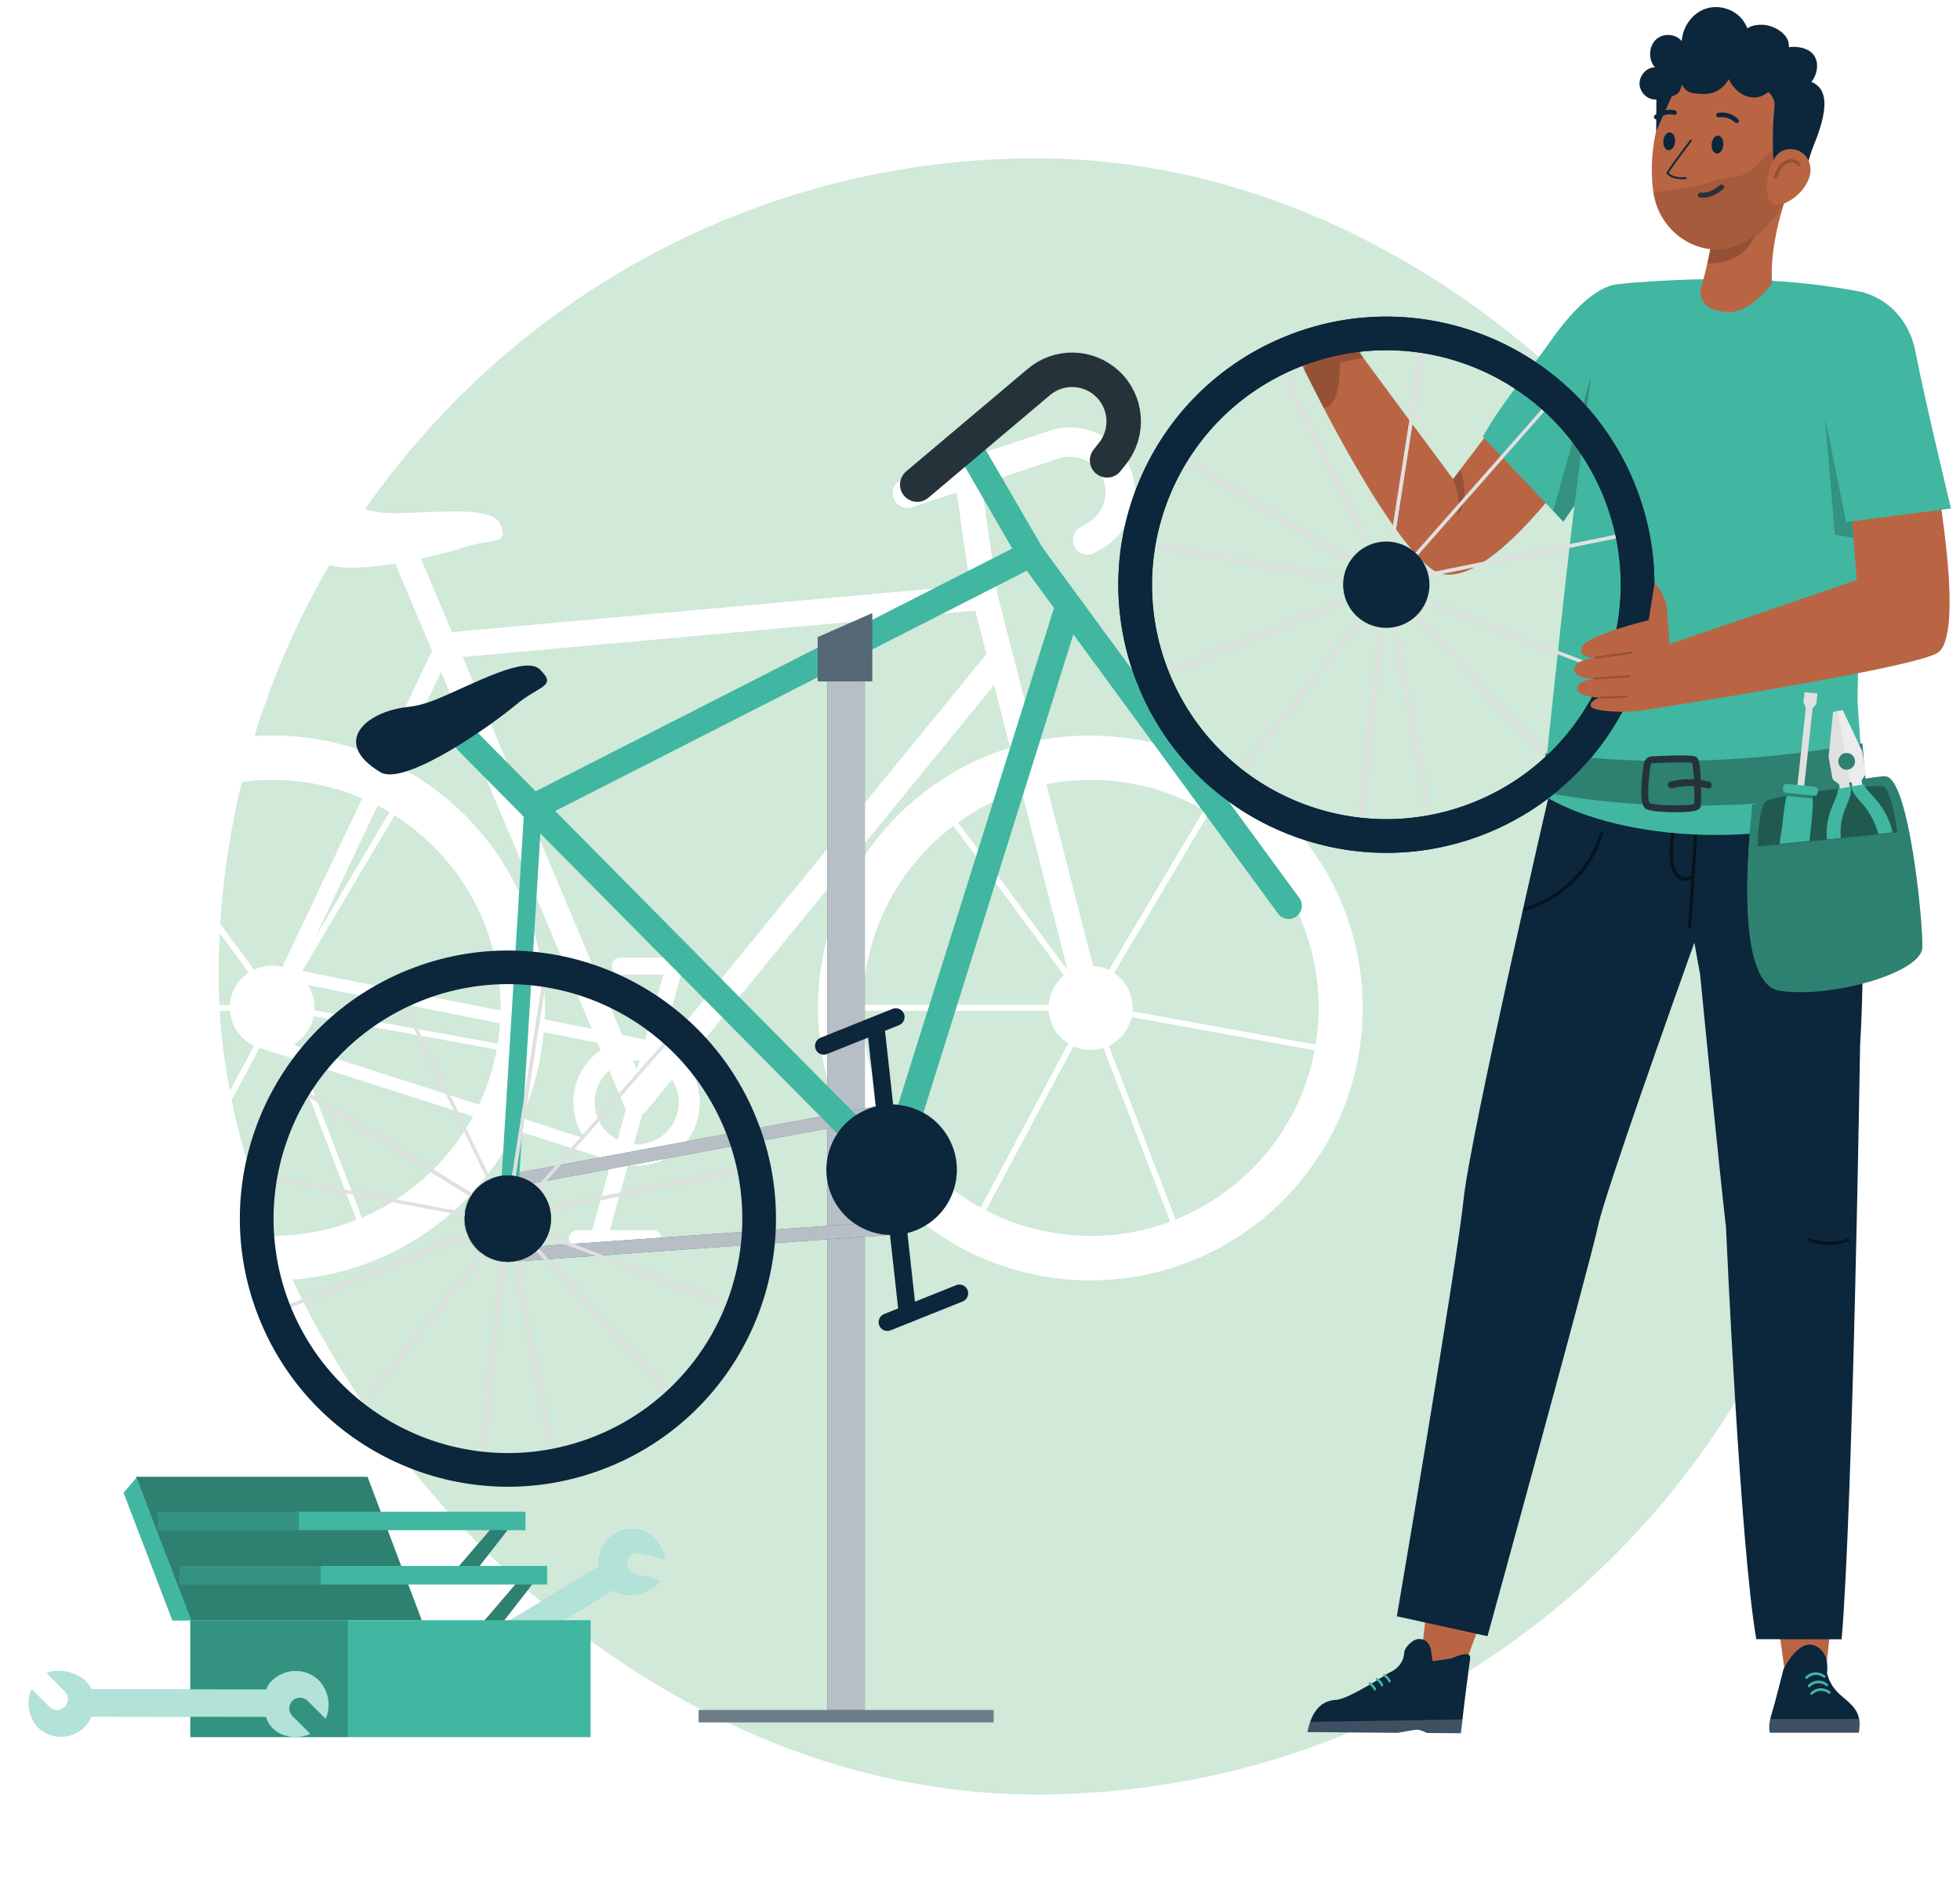 <svg width="260" height="252" viewBox="0 0 260 252" fill="none" xmlns="http://www.w3.org/2000/svg">
<g filter="url(#filter0_d_1708_1862)">
<rect x="29" y="17" width="217" height="217" rx="108.5" fill="#D0E9D8"/>
</g>
<path d="M144.658 97.549C142.142 97.549 139.693 97.805 137.319 98.293L132.338 78.916L130.278 64.876C130.245 64.652 130.17 64.445 130.063 64.255L140.455 60.813C142.697 60.06 145.154 61.094 146.188 63.221C147.264 65.43 146.436 68.127 144.302 69.352L143.301 69.931C142.374 70.469 142.051 71.652 142.581 72.587C142.937 73.216 143.599 73.563 144.269 73.563C144.6 73.563 144.931 73.48 145.237 73.306L146.238 72.727C150.135 70.485 151.649 65.571 149.688 61.525C147.81 57.644 143.301 55.758 139.222 57.131L119.754 63.577C118.736 63.916 118.182 65.016 118.521 66.034C118.86 67.052 119.961 67.606 120.978 67.267L126.91 65.306C126.91 65.306 126.91 65.347 126.91 65.372L128.673 77.617L59.951 83.831L55.839 74.084C58.305 73.555 60.481 72.959 61.705 72.554C65.511 71.296 67.605 72.413 66.305 69.451C65.246 67.027 57.66 68.011 52.546 68.069C51.239 68.086 49.932 67.962 48.674 67.606C43.354 66.108 37.678 68.227 42.395 74.25C43.76 75.673 48.145 75.441 52.497 74.721C52.513 74.879 52.546 75.028 52.613 75.176L57.312 86.313L50.561 100.56C46.142 98.632 41.261 97.549 36.131 97.549C16.183 97.549 0.008 113.715 0 133.672C0 153.619 16.167 169.795 36.115 169.803C50.238 169.803 62.458 161.695 68.399 149.888L81.107 153.967L78.559 163.151H76.606C75.978 163.151 75.473 163.656 75.473 164.284C75.473 164.913 75.978 165.418 76.606 165.418H86.618C87.246 165.418 87.751 164.913 87.751 164.284C87.751 163.656 87.246 163.151 86.618 163.151H80.9L83.291 154.538C83.349 154.538 83.399 154.554 83.457 154.563C83.78 154.604 84.102 154.621 84.433 154.621C84.524 154.621 84.607 154.612 84.69 154.604C89.215 154.463 92.839 150.765 92.839 146.206C92.839 146.041 92.823 145.884 92.814 145.726C92.814 145.635 92.814 145.553 92.798 145.462C92.781 145.296 92.757 145.131 92.732 144.965C92.724 144.882 92.707 144.8 92.69 144.717C92.657 144.543 92.624 144.378 92.583 144.212C92.566 144.146 92.55 144.072 92.533 144.005C92.484 143.832 92.434 143.658 92.376 143.492C92.359 143.443 92.343 143.393 92.326 143.344C92.037 142.549 91.631 141.805 91.127 141.143C91.094 141.101 91.069 141.06 91.036 141.019C91.011 140.986 90.986 140.952 90.961 140.919L131.866 90.847L134.001 99.154C119.241 103.696 108.51 117.439 108.51 133.688C108.51 153.636 124.685 169.811 144.633 169.811C164.581 169.811 180.756 153.636 180.756 133.688C180.756 113.74 164.581 97.565 144.633 97.565L144.658 97.549ZM51.669 107.725L41.832 124.289L50.089 106.848C50.627 107.129 51.148 107.419 51.661 107.725H51.669ZM36.14 103.439C40.367 103.439 44.397 104.308 48.054 105.88L37.455 128.252C37.025 128.145 36.578 128.079 36.131 128.079C35.263 128.079 34.435 128.269 33.699 128.608C28.668 121.766 21.867 112.54 18.988 108.792C23.861 105.425 29.769 103.439 36.14 103.439ZM18.359 109.239C20.982 112.689 27.386 121.344 33.004 128.989C31.581 129.915 30.613 131.487 30.489 133.291H5.907C6.04 123.404 10.913 114.667 18.351 109.239H18.359ZM5.916 134.069H30.514C30.662 136.087 31.879 137.858 33.691 138.71L22.082 160.454C12.576 155.448 6.065 145.528 5.916 134.069ZM36.156 163.92C31.349 163.92 26.815 162.795 22.778 160.801L34.427 138.975C34.501 139 34.576 139.033 34.65 139.049L39.085 140.473L47.284 161.786C43.842 163.151 40.086 163.912 36.164 163.912L36.156 163.92ZM48.004 161.504L40.036 140.779L62.756 148.068C59.513 154.05 54.309 158.815 48.004 161.504ZM63.542 146.496L39.234 138.694L39.118 138.388C40.384 137.585 41.311 136.294 41.617 134.78L65.892 139.19C65.42 141.755 64.626 144.212 63.55 146.504L63.542 146.496ZM66.024 138.412L41.708 133.994C41.708 133.887 41.724 133.779 41.724 133.663C41.724 132.546 41.393 131.504 40.822 130.635L66.322 135.715C66.264 136.625 66.165 137.519 66.024 138.404V138.412ZM66.388 134.027L40.094 128.774L52.348 108.139C60.787 113.5 66.397 122.932 66.405 133.672C66.405 133.796 66.405 133.911 66.397 134.027H66.388ZM52.629 101.528L58.512 89.109L78.493 136.443L72.238 135.194C72.263 134.689 72.279 134.185 72.279 133.68C72.279 119.664 64.295 107.527 52.637 101.528H52.629ZM77.549 150.988L69.177 148.299C70.749 144.758 71.766 140.911 72.122 136.882L79.27 138.305L79.684 139.281C77.492 140.795 76.052 143.327 76.052 146.198C76.052 147.977 76.606 149.623 77.549 150.98V150.988ZM81.91 151.162C80.114 150.236 78.882 148.366 78.882 146.206C78.882 144.518 79.635 143.013 80.818 141.987L82.886 146.885C82.919 146.967 82.977 147.042 83.027 147.116L81.91 151.154V151.162ZM84.458 151.783C84.334 151.783 84.21 151.774 84.086 151.766L85.203 147.745C85.426 147.638 85.633 147.48 85.79 147.282L89.141 143.178C89.704 144.047 90.035 145.089 90.035 146.206C90.035 149.284 87.536 151.783 84.458 151.783ZM83.962 140.655C84.127 140.638 84.293 140.63 84.458 140.63C84.582 140.63 84.698 140.638 84.822 140.646L84.475 141.887L83.953 140.655H83.962ZM88.355 138.752C88.231 138.685 88.107 138.627 87.983 138.57C87.941 138.553 87.908 138.528 87.867 138.512C87.834 138.495 87.809 138.479 87.784 138.47L90.341 129.27H92.293C92.922 129.27 93.427 128.765 93.427 128.136C93.427 127.508 92.922 127.003 92.293 127.003H82.274C81.645 127.003 81.14 127.508 81.14 128.136C81.14 128.765 81.645 129.27 82.274 129.27H87.983L85.6 137.866L82.53 137.254L61.374 87.132L129.376 80.984L130.857 86.751L88.363 138.752H88.355ZM144.666 103.431C150.143 103.431 155.273 104.887 159.699 107.436L147.098 128.666C146.461 128.352 145.75 128.161 145.005 128.12L138.808 104.01C140.703 103.638 142.664 103.431 144.666 103.431ZM135.507 104.854L141.638 128.716C136.731 122.047 130.096 113.045 127.084 109.09C129.624 107.262 132.462 105.822 135.507 104.854ZM126.455 109.545C129.26 113.244 135.623 121.848 141.141 129.353C139.991 130.296 139.222 131.694 139.114 133.274H114.442C114.574 123.578 119.257 114.99 126.455 109.537V109.545ZM114.442 134.06H139.114C139.238 135.889 140.248 137.469 141.712 138.388L130.088 160.164C120.862 155.076 114.583 145.304 114.442 134.06ZM144.682 163.912C139.669 163.912 134.944 162.687 130.783 160.528L142.399 138.76C143.094 139.074 143.863 139.248 144.674 139.248C145.262 139.248 145.832 139.157 146.37 138.983L155.231 162.026C151.947 163.25 148.397 163.92 144.691 163.92L144.682 163.912ZM155.951 161.736L147.09 138.694C148.604 137.966 149.738 136.576 150.11 134.896L174.393 139.306C172.466 149.541 165.392 157.947 155.951 161.744V161.736ZM150.226 134.118C150.234 133.969 150.251 133.82 150.251 133.672C150.251 131.744 149.274 130.048 147.785 129.047L160.386 107.824C169.098 113.128 174.923 122.717 174.923 133.672C174.923 135.326 174.782 136.956 174.526 138.537L150.226 134.127V134.118Z" fill="white"/>
<path d="M71.344 209.177L64.237 218.311L61.689 217.923L69.185 209.177H71.344Z" fill="#41B6A1"/>
<path opacity="0.3" d="M71.344 209.177L64.237 218.311L61.689 217.923L69.185 209.177H71.344Z" fill="black"/>
<path d="M69.185 200.548L62.078 209.674L59.529 209.285L67.025 200.548H69.185Z" fill="#41B6A1"/>
<path opacity="0.3" d="M69.185 200.548L62.078 209.674L59.529 209.285L67.025 200.548H69.185Z" fill="black"/>
<path d="M48.749 195.865H18.045L25.243 214.886H55.947L48.749 195.865Z" fill="#41B6A1"/>
<path opacity="0.3" d="M48.749 195.865H18.045L25.243 214.886H55.947L48.749 195.865Z" fill="black"/>
<path d="M72.577 207.688H23.803V210.146H72.577V207.688Z" fill="#41B6A1"/>
<path opacity="0.2" d="M42.527 207.688H23.803V210.146H42.527V207.688Z" fill="black"/>
<path d="M69.706 200.49H20.933V202.947H69.706V200.49Z" fill="#41B6A1"/>
<path opacity="0.2" d="M39.656 200.49H20.933V202.947H39.656V200.49Z" fill="black"/>
<path d="M18.095 195.997L16.39 197.975L22.869 214.936H25.4L18.095 195.997Z" fill="#41B6A1"/>
<path d="M84.88 205.942L88.173 206.762C87.916 204.941 86.626 203.435 84.864 202.898C82.737 202.41 80.569 203.551 79.775 205.578C79.494 206.257 79.411 207.01 79.552 207.738L59.687 219.693C57.353 217.732 54.598 219.213 53.465 220.802L56.749 221.605C57.527 221.77 58.015 222.539 57.85 223.317C57.684 224.095 56.915 224.583 56.137 224.418C56.104 224.418 56.063 224.401 56.03 224.393L52.745 223.574C53.001 225.394 54.292 226.9 56.054 227.438C58.172 227.975 60.373 226.875 61.217 224.856C61.515 224.219 61.623 223.516 61.515 222.821L81.38 210.865C83.341 212.206 86.419 211.229 87.536 209.641L84.218 208.78C83.44 208.598 82.96 207.829 83.142 207.051C83.142 207.043 83.143 207.026 83.151 207.018C83.333 206.249 84.111 205.769 84.888 205.951L84.88 205.942Z" fill="#41B6A1"/>
<path opacity="0.6" d="M84.88 205.942L88.173 206.762C87.916 204.941 86.626 203.435 84.864 202.898C82.737 202.41 80.569 203.551 79.775 205.578C79.494 206.257 79.411 207.01 79.552 207.738L59.687 219.693C57.353 217.732 54.598 219.213 53.465 220.802L56.749 221.605C57.527 221.77 58.015 222.539 57.85 223.317C57.684 224.095 56.915 224.583 56.137 224.418C56.104 224.418 56.063 224.401 56.03 224.393L52.745 223.574C53.001 225.394 54.292 226.9 56.054 227.438C58.172 227.975 60.373 226.875 61.217 224.856C61.515 224.219 61.623 223.516 61.515 222.821L81.38 210.865C83.341 212.206 86.419 211.229 87.536 209.641L84.218 208.78C83.44 208.598 82.96 207.829 83.142 207.051C83.142 207.043 83.143 207.026 83.151 207.018C83.333 206.249 84.111 205.769 84.888 205.951L84.88 205.942Z" fill="white"/>
<path d="M78.344 214.886H25.243V230.391H78.344V214.886Z" fill="#41B6A1"/>
<path opacity="0.2" d="M46.126 214.886H25.243V230.391H46.126V214.886Z" fill="black"/>
<path d="M6.594 226.445L4.195 224.045C3.467 225.741 3.789 227.711 5.03 229.084C6.602 230.606 9.051 230.739 10.789 229.407C11.385 228.968 11.831 228.364 12.088 227.669L35.271 227.702C36.255 230.582 39.383 230.747 41.178 229.969L38.779 227.586C38.225 227.024 38.225 226.122 38.779 225.568C39.342 225.013 40.243 225.013 40.806 225.568L43.205 227.967C43.934 226.271 43.602 224.302 42.361 222.928C40.822 221.365 38.373 221.174 36.603 222.473C36.016 222.862 35.56 223.416 35.304 224.07L12.113 224.037C11.128 221.878 8.009 221.158 6.214 221.878L8.613 224.335C9.176 224.889 9.184 225.808 8.63 226.37C8.63 226.37 8.621 226.379 8.613 226.387C8.067 226.958 7.165 226.982 6.594 226.445Z" fill="#41B6A1"/>
<path opacity="0.6" d="M6.594 226.445L4.195 224.045C3.467 225.741 3.789 227.711 5.03 229.084C6.602 230.606 9.051 230.739 10.789 229.407C11.385 228.968 11.831 228.364 12.088 227.669L35.271 227.702C36.255 230.582 39.383 230.747 41.178 229.969L38.779 227.586C38.225 227.024 38.225 226.122 38.779 225.568C39.342 225.013 40.243 225.013 40.806 225.568L43.205 227.967C43.934 226.271 43.602 224.302 42.361 222.928C40.822 221.365 38.373 221.174 36.603 222.473C36.016 222.862 35.56 223.416 35.304 224.07L12.113 224.037C11.128 221.878 8.009 221.158 6.214 221.878L8.613 224.335C9.176 224.889 9.184 225.808 8.63 226.37C8.63 226.37 8.621 226.379 8.613 226.387C8.067 226.958 7.165 226.982 6.594 226.445Z" fill="white"/>
<path d="M114.723 86.164H109.759V226.809H114.723V86.164Z" fill="#0C263B"/>
<g opacity="0.7">
<path d="M114.723 86.164H109.759V226.809H114.723V86.164Z" fill="white"/>
</g>
<path d="M131.8 226.801H92.682V228.422H131.8V226.801Z" fill="#0C263B"/>
<g opacity="0.4">
<path d="M131.8 226.801H92.682V228.422H131.8V226.801Z" fill="white"/>
</g>
<path d="M65.884 157.922C66.223 157.789 66.579 157.698 66.943 157.665L67.001 157.641L67.058 157.616L117.404 148.242C121.185 147.762 124.644 150.434 125.123 154.215C125.521 157.334 123.758 160.338 120.829 161.496C120.308 161.703 119.762 161.852 119.208 161.926L67.853 165.542H67.828L67.795 165.567C65.602 165.798 63.642 164.21 63.418 162.017C63.236 160.255 64.237 158.575 65.884 157.905M65.23 156.284C62.276 157.417 60.804 160.743 61.937 163.697C62.889 166.162 65.387 167.66 68.01 167.329L119.415 163.689C120.134 163.589 120.838 163.407 121.508 163.143C125.943 161.364 128.085 156.325 126.307 151.89C124.834 148.225 121.061 146.024 117.148 146.537L66.752 155.903C66.231 155.961 65.726 156.085 65.238 156.275L65.23 156.284Z" fill="#0C263B"/>
<path opacity="0.7" d="M65.884 157.922C66.223 157.789 66.579 157.698 66.943 157.665L67.001 157.641L67.058 157.616L117.404 148.242C121.185 147.762 124.644 150.434 125.123 154.215C125.521 157.334 123.758 160.338 120.829 161.496C120.308 161.703 119.762 161.852 119.208 161.926L67.853 165.542H67.828L67.795 165.567C65.602 165.798 63.642 164.21 63.418 162.017C63.236 160.255 64.237 158.575 65.884 157.905M65.23 156.284C62.276 157.417 60.804 160.743 61.937 163.697C62.889 166.162 65.387 167.66 68.01 167.329L119.415 163.689C120.134 163.589 120.838 163.407 121.508 163.143C125.943 161.364 128.085 156.325 126.307 151.89C124.834 148.225 121.061 146.024 117.148 146.537L66.752 155.903C66.231 155.961 65.726 156.085 65.238 156.275L65.23 156.284Z" fill="white"/>
<path d="M118.926 156.739C118.852 156.772 118.769 156.805 118.695 156.83C118.099 156.979 117.47 156.797 117.04 156.367L60.737 99.493C60.059 98.806 60.067 97.698 60.754 97.019C61.441 96.341 62.549 96.349 63.228 97.036L117.47 151.824L140.091 79.769C140.405 78.858 141.406 78.37 142.316 78.693C143.193 78.999 143.681 79.934 143.425 80.819L119.961 155.638C119.803 156.143 119.423 156.549 118.926 156.739Z" fill="#41B6A1"/>
<path d="M67.803 162.704C67.207 162.944 66.529 162.654 66.289 162.059C66.223 161.893 66.198 161.719 66.206 161.546L69.557 107.014C69.557 106.368 70.087 105.855 70.732 105.855C71.377 105.855 71.89 106.385 71.89 107.03C71.89 107.071 71.89 107.113 71.89 107.154L68.54 161.686C68.515 162.141 68.225 162.53 67.811 162.704H67.803Z" fill="#41B6A1"/>
<path d="M171.597 121.766C170.852 122.064 170.008 121.824 169.537 121.17L136.202 75.698L71.51 108.652C70.649 109.09 69.59 108.751 69.152 107.882C68.713 107.022 69.052 105.963 69.921 105.524L135.937 71.9C136.698 71.511 137.633 71.734 138.146 72.421L172.358 119.093C172.929 119.871 172.755 120.963 171.977 121.534C171.862 121.625 171.738 121.708 171.597 121.766Z" fill="#41B6A1"/>
<path d="M137.377 75.085C136.566 75.416 135.639 75.102 135.201 74.349L127.903 61.723C127.415 60.888 127.705 59.82 128.54 59.332C129.376 58.844 130.443 59.134 130.932 59.969L138.262 72.587C138.75 73.422 138.461 74.49 137.625 74.978C137.55 75.019 137.468 75.061 137.385 75.094L137.377 75.085Z" fill="#41B6A1"/>
<path d="M50.627 102.504C54.06 104.068 65.263 96.15 68.407 93.503C71.559 90.847 73.984 91.112 71.617 88.787C69.681 86.884 62.814 90.723 57.957 92.725C56.716 93.238 55.417 93.618 54.085 93.767C48.434 94.38 43.826 98.558 50.627 102.513V102.504Z" fill="#0C263B"/>
<path d="M120.829 175.363C120.234 175.603 119.555 175.313 119.315 174.717C119.274 174.618 119.249 174.519 119.241 174.411L114.988 136.079C114.947 135.434 115.435 134.88 116.072 134.838C116.676 134.797 117.206 135.227 117.297 135.823L121.541 174.13C121.607 174.651 121.318 175.156 120.829 175.355V175.363Z" fill="#0C263B"/>
<path d="M119.266 135.963L109.71 139.794C109.114 140.034 108.435 139.745 108.195 139.149C107.956 138.553 108.245 137.875 108.841 137.635L118.397 133.804C118.993 133.564 119.671 133.854 119.911 134.449C120.151 135.045 119.861 135.724 119.266 135.963Z" fill="#0C263B"/>
<path d="M127.705 172.608L118.149 176.438C117.553 176.678 116.875 176.389 116.635 175.793C116.395 175.197 116.684 174.519 117.28 174.279L126.836 170.448C127.432 170.208 128.11 170.498 128.35 171.093C128.59 171.689 128.301 172.368 127.705 172.608Z" fill="#0C263B"/>
<path d="M121.673 64.272L137.791 50.678C140.413 48.444 144.277 48.51 146.825 50.827C149.481 53.243 149.82 57.297 147.595 60.118L146.858 61.053" stroke="#263239" stroke-width="4.57" stroke-linecap="round" stroke-linejoin="round"/>
<path d="M34.369 174.841L67.373 161.62L63.625 195.765" stroke="#E0E0E0" stroke-width="0.46" stroke-miterlimit="10"/>
<path d="M99.657 154.86L67.315 161.463L72.42 128.715" stroke="#E0E0E0" stroke-width="0.46" stroke-miterlimit="10"/>
<path d="M38.82 143.98C39.424 144.105 67.315 161.463 67.315 161.463L89.522 185.39" stroke="#E0E0E0" stroke-width="0.46" stroke-miterlimit="10"/>
<path d="M34.344 174.841L67.348 161.62L63.6 195.765" stroke="#E0E0E0" stroke-width="0.46" stroke-miterlimit="10"/>
<path d="M99.632 154.86L67.29 161.463L72.395 128.715" stroke="#E0E0E0" stroke-width="0.46" stroke-miterlimit="10"/>
<path d="M38.795 143.98C39.4 144.105 67.29 161.463 67.29 161.463L89.497 185.39" stroke="#E0E0E0" stroke-width="0.46" stroke-miterlimit="10"/>
<path d="M32.541 155.539L67.481 162.116L45.985 188.907" stroke="#E0E0E0" stroke-width="0.46" stroke-miterlimit="10"/>
<path d="M98.341 173.758L67.513 161.951L89.414 137.08" stroke="#E0E0E0" stroke-width="0.46" stroke-miterlimit="10"/>
<path d="M52.877 131.901C53.316 132.331 67.522 161.959 67.522 161.959L73.396 194.07" stroke="#E0E0E0" stroke-width="0.46" stroke-miterlimit="10"/>
<path d="M55.806 132.761C71.75 126.374 89.844 134.118 96.232 150.053C102.619 165.997 94.875 184.091 78.94 190.479C62.996 196.866 44.901 189.122 38.514 173.187C32.152 157.251 39.888 139.165 55.815 132.761M54.16 128.624C35.933 135.922 27.072 156.623 34.377 174.841C41.675 193.068 62.376 201.929 80.594 194.624C98.821 187.326 107.682 166.634 100.377 148.407C93.079 130.18 72.379 121.319 54.16 128.624Z" fill="#0C263B"/>
<path d="M65.238 156.308C68.175 155.133 71.51 156.556 72.685 159.494C73.859 162.431 72.436 165.765 69.499 166.94C66.562 168.115 63.228 166.692 62.053 163.755C60.878 160.817 62.301 157.483 65.238 156.308Z" fill="#0C263B"/>
<path d="M115.7 90.367H108.468V84.509L115.7 81.324V90.367Z" fill="#0C263B"/>
<path opacity="0.3" d="M115.7 90.367H108.468V84.509L115.7 81.324V90.367Z" fill="white"/>
<path d="M65.238 156.308C68.175 155.134 71.51 156.557 72.685 159.494C73.859 162.431 72.436 165.765 69.499 166.94C66.562 168.115 63.228 166.692 62.053 163.755C60.878 160.818 62.301 157.483 65.238 156.308Z" fill="#0C263B"/>
<path d="M115.054 147.116C110.62 148.895 108.468 153.925 110.239 158.36C112.018 162.795 117.048 164.946 121.483 163.175C125.918 161.397 128.069 156.366 126.298 151.931C124.528 147.497 119.497 145.346 115.063 147.116C115.063 147.116 115.063 147.116 115.054 147.116Z" fill="#0C263B"/>
<path d="M198.759 208.797L193.266 223.631L188.285 222.018L189.998 206.364L198.759 208.797Z" fill="#B96544"/>
<path d="M193.803 229.87L189.286 229.837C189.286 229.837 188.376 229.341 187.838 229.407C187.3 229.465 185.439 229.812 185.439 229.812L173.442 229.721C173.541 229.216 173.665 228.77 173.798 228.373C173.963 227.893 174.162 227.479 174.377 227.14C175.13 225.932 176.147 225.51 177.248 225.444C178.927 225.353 184.239 221.861 184.239 221.861C184.239 221.861 186.159 221.208 186.283 219.164C186.324 218.403 187.466 217.476 188.004 217.402C189.104 217.253 189.708 217.948 189.857 219.048L190.031 220.322L192.571 219.95C192.571 219.95 195.16 218.676 195.02 219.933C194.945 220.653 194.482 223.855 194.192 226.395C194.126 226.991 194.06 227.545 194.002 228.042C193.878 229.134 193.787 229.878 193.787 229.878L193.803 229.87Z" fill="#0C263B"/>
<g opacity="0.2">
<path d="M173.442 229.721L185.439 229.812C185.439 229.812 187.3 229.473 187.838 229.407C188.376 229.349 189.286 229.837 189.286 229.837L193.803 229.87C193.803 229.87 193.886 229.117 194.019 228.033L173.806 228.372C173.665 228.77 173.549 229.216 173.45 229.721H173.442Z" fill="white"/>
</g>
<path d="M181.6 223.152C181.658 223.094 181.74 223.094 181.807 223.135C182.104 223.334 182.353 223.615 182.518 223.963C182.609 224.145 182.336 224.327 182.245 224.136C182.096 223.822 181.881 223.574 181.625 223.4C181.542 223.342 181.525 223.218 181.6 223.152Z" fill="#41B6A1"/>
<path d="M182.56 222.598C182.617 222.54 182.7 222.54 182.766 222.581C183.064 222.78 183.312 223.061 183.478 223.408C183.569 223.59 183.296 223.772 183.205 223.582C183.056 223.268 182.841 223.019 182.584 222.846C182.502 222.788 182.485 222.664 182.56 222.598Z" fill="#41B6A1"/>
<path d="M183.552 222.084C183.61 222.026 183.693 222.026 183.759 222.068C184.057 222.266 184.305 222.548 184.471 222.895C184.562 223.077 184.289 223.259 184.198 223.069C184.049 222.755 183.834 222.506 183.577 222.333C183.494 222.275 183.478 222.151 183.552 222.084Z" fill="#41B6A1"/>
<path d="M234.634 206.149L236.835 222.299L242.097 222.564L243.802 207.001L234.634 206.149Z" fill="#B96544"/>
<path d="M246.573 229.796H234.8C234.8 229.796 234.543 229.299 234.833 227.984C234.874 227.777 234.932 227.553 235.015 227.305C235.015 227.297 235.015 227.28 235.023 227.272C235.131 226.908 235.263 226.461 235.395 225.973C235.933 224.004 236.57 221.431 236.57 221.431C236.57 221.431 238.531 217.236 240.823 218.287C242.833 219.205 242.354 221.836 242.354 221.836C242.354 221.836 242.552 223.375 244.075 224.74C245.018 225.584 245.953 226.23 246.408 227.28C246.49 227.479 246.557 227.686 246.606 227.909C246.606 227.934 246.615 227.967 246.623 227.992C246.714 228.497 246.714 229.084 246.573 229.804V229.796Z" fill="#0C263B"/>
<g opacity="0.2">
<path d="M234.841 227.983C234.552 229.299 234.808 229.795 234.808 229.795H246.582C246.714 229.076 246.722 228.488 246.631 227.983H234.849H234.841Z" fill="white"/>
</g>
<path d="M241.882 222.49C241.22 221.977 240.351 222.043 239.756 222.622C239.599 222.78 239.35 222.531 239.507 222.374C240.252 221.646 241.311 221.605 242.122 222.242C242.296 222.382 242.047 222.622 241.874 222.49H241.882Z" fill="#41B6A1"/>
<path d="M242.221 223.59C241.559 223.077 240.691 223.144 240.095 223.723C239.938 223.88 239.689 223.632 239.847 223.474C240.591 222.746 241.65 222.705 242.461 223.342C242.635 223.483 242.387 223.723 242.213 223.59H242.221Z" fill="#41B6A1"/>
<path d="M242.552 224.599C241.89 224.087 241.022 224.153 240.426 224.732C240.269 224.889 240.021 224.641 240.178 224.484C240.922 223.756 241.981 223.722 242.792 224.351C242.966 224.492 242.718 224.732 242.544 224.599H242.552Z" fill="#41B6A1"/>
<path d="M246.797 103.745L221.388 103.961L205.925 103.489C205.925 103.489 195.061 150.31 194.143 159.121C193.224 167.941 185.298 214.365 185.298 214.365L197.32 217.004C197.32 217.004 210.988 167.362 211.981 162.596C212.841 158.435 222.34 131.785 224.764 125.009C225.004 126.399 225.26 127.789 225.517 129.171C226.129 135.417 228.098 155.34 228.958 162.754C228.958 162.754 230.82 205.107 232.98 217.401L244.298 217.418C245.796 199.961 246.747 138.627 246.747 138.627C247.583 125.307 246.797 103.729 246.797 103.729V103.745Z" fill="#0C263B"/>
<g opacity="0.5">
<path d="M212.27 110.489C210.831 115.213 206.992 119.002 202.251 120.384C201.994 120.458 202.102 120.856 202.358 120.781C207.24 119.358 211.187 115.453 212.668 110.596C212.742 110.34 212.345 110.232 212.27 110.489Z" fill="black"/>
<path d="M225.169 110.489C224.888 114.617 224.615 118.762 224.333 122.891C224.317 123.156 223.903 123.156 223.92 122.891C224.069 120.773 224.209 118.646 224.35 116.52C223.332 117.306 222.141 116.355 221.802 115.304C221.256 113.599 221.463 111.572 221.885 109.868C221.951 109.612 222.348 109.719 222.282 109.976C221.984 111.175 221.851 112.4 221.942 113.633C221.984 114.261 222.042 114.981 222.339 115.552C222.662 116.189 223.49 116.735 224.151 116.156C224.226 116.098 224.309 116.09 224.375 116.123C224.499 114.253 224.631 112.367 224.755 110.497C224.772 110.232 225.186 110.232 225.169 110.497V110.489Z" fill="black"/>
<path d="M237.323 111.192C237.265 116.669 241.485 121.261 246.937 121.691C247.202 121.716 247.194 121.302 246.937 121.286C241.708 120.872 237.679 116.437 237.737 111.2C237.737 110.935 237.332 110.935 237.332 111.2L237.323 111.192Z" fill="black"/>
<path d="M239.996 164.632C241.692 165.26 243.52 165.269 245.225 164.665C245.473 164.574 245.365 164.185 245.117 164.276C243.471 164.863 241.741 164.847 240.111 164.243C239.863 164.152 239.756 164.549 240.004 164.632H239.996Z" fill="black"/>
</g>
<path d="M178.05 43.596C178.141 43.877 192.753 63.535 192.753 63.535L203.202 49.76C203.202 49.76 210.649 59.853 210.334 59.936C210.012 60.019 196.459 80.505 189.807 75.4C183.164 70.295 172.59 48.154 172.59 48.154L178.05 43.596Z" fill="#B96544"/>
<path opacity="0.2" d="M192.761 63.535C192.761 63.535 193.886 66.175 193.34 68.417C193.34 68.417 194.184 67.407 194.267 65.571C194.35 63.734 193.663 62.344 193.663 62.344L192.761 63.535Z" fill="black"/>
<path d="M215.936 37.887C220.288 41.064 220.834 49.991 207.381 69.195L196.708 57.909C199.471 53.028 201.879 50.637 205.982 44.82C212.461 35.819 215.936 37.887 215.936 37.887Z" fill="#41B6A1"/>
<path d="M215.836 37.547C219.295 37.332 233.12 35.942 247.235 38.78L246.408 92.874C246.408 92.874 246.772 100.039 247.69 107.229C232.93 112.929 213.958 111.242 204.551 105.384C204.65 105.615 205.254 99.708 206.173 91.054C207.794 75.797 210.384 52.018 212.899 38.309C212.965 37.969 215.489 37.581 215.828 37.564L215.836 37.547Z" fill="#41B6A1"/>
<path opacity="0.2" d="M208.845 67.068L211.062 49.876L206.032 67.763L207.381 69.195L208.845 67.068Z" fill="black"/>
<path opacity="0.2" d="M175.56 54.037C175.56 54.037 176.23 54.418 177 53.003C177.777 51.588 177.777 48.072 177.777 48.072L180.839 47.435L179.92 45.706L174.815 45.937L173.674 47.443L173.012 49.015L175.56 54.045V54.037Z" fill="black"/>
<path d="M150.888 90.772L183.892 77.551L180.144 111.688" stroke="#E0E0E0" stroke-width="0.46" stroke-miterlimit="10"/>
<path d="M216.176 70.791L183.834 77.394L188.947 44.647" stroke="#E0E0E0" stroke-width="0.46" stroke-miterlimit="10"/>
<path d="M155.339 59.903C155.943 60.027 183.834 77.386 183.834 77.386L206.04 101.313" stroke="#E0E0E0" stroke-width="0.46" stroke-miterlimit="10"/>
<path d="M150.863 90.772L183.867 77.551L180.119 111.688" stroke="#E0E0E0" stroke-width="0.46" stroke-miterlimit="10"/>
<path d="M216.151 70.791L183.809 77.394L188.922 44.647" stroke="#E0E0E0" stroke-width="0.46" stroke-miterlimit="10"/>
<path d="M155.314 59.903C155.918 60.027 183.809 77.386 183.809 77.386L206.016 101.313" stroke="#E0E0E0" stroke-width="0.46" stroke-miterlimit="10"/>
<path d="M149.068 71.47L183.999 78.048L162.504 104.83" stroke="#E0E0E0" stroke-width="0.46" stroke-miterlimit="10"/>
<path d="M214.868 89.689L184.041 77.882L205.941 53.003" stroke="#E0E0E0" stroke-width="0.46" stroke-miterlimit="10"/>
<path d="M169.396 47.824C169.835 48.254 184.041 77.882 184.041 77.882L189.915 109.992" stroke="#E0E0E0" stroke-width="0.46" stroke-miterlimit="10"/>
<path d="M172.333 48.684C188.277 42.297 206.371 50.041 212.759 65.976C219.146 81.92 211.402 100.014 195.467 106.402C179.523 112.789 161.428 105.045 155.041 89.109C148.679 73.174 156.415 55.088 172.342 48.684M170.687 44.547C152.46 51.845 143.599 72.546 150.904 90.764C158.202 108.991 178.903 117.852 197.121 110.547C215.348 103.249 224.209 82.548 216.904 64.33C209.606 46.103 188.905 37.242 170.687 44.547Z" fill="#0C263B"/>
<path d="M181.765 72.231C184.702 71.056 188.037 72.479 189.212 75.416C190.387 78.354 188.963 81.688 186.026 82.863C183.089 84.038 179.755 82.615 178.58 79.677C177.405 76.74 178.828 73.406 181.765 72.231Z" fill="#0C263B"/>
<path opacity="0.2" d="M245.68 69.129L244.902 69.236L242.097 55.493L243.396 70.916L245.862 71.313L245.68 69.129Z" fill="black"/>
<path d="M235.081 37.523C235.081 37.523 234.502 33.344 236.943 26.088C236.943 26.088 236.562 25.89 236.562 25.881C236.901 24.864 237.257 23.929 237.588 23.126C237.588 23.102 237.588 23.093 237.588 23.093L227.279 28.86C227.411 31.218 226.369 35.719 225.79 37.614C225.79 37.614 224.367 41.031 228.983 41.378C232.351 41.635 235.081 37.514 235.081 37.514V37.523Z" fill="#B96544"/>
<path opacity="0.2" d="M226.965 32.161L232.798 31.11C232.194 32.881 230.514 34.949 226.485 34.941C226.485 34.941 226.973 32.947 226.965 32.161Z" fill="black"/>
<path d="M237.886 18.22C236.934 24.558 236.521 28.148 233.013 31.11C227.734 35.553 220.288 32.029 219.328 25.517C218.467 19.651 220.172 10.277 226.634 8.349C233.004 6.455 238.837 11.882 237.886 18.22Z" fill="#B96544"/>
<path d="M239.367 10.633C238.804 7.042 230.009 6.231 227.387 7.803C226.998 8.035 231.978 11.121 231.672 10.972L234.055 12.04C234.444 11.99 235.147 12.495 235.429 13.703C235.429 13.703 234.287 23.449 236.802 26.519C239.119 25.633 239.599 21.77 240.5 19.527C241.849 16.185 243.553 11.262 239.375 10.625L239.367 10.633Z" fill="#0C263B"/>
<path opacity="0.1" d="M219.328 25.509C219.328 25.509 224.714 24.872 226.493 24.252C226.493 24.252 228.388 23.639 230.861 23.283C232.103 23.101 235.081 19.924 235.081 19.924L235.875 20.363L236.628 27.007C236.628 27.007 232.996 33.915 226.84 33.046C221.181 32.244 219.46 27.089 219.328 25.517" fill="black"/>
<path d="M239.929 23.755C239.276 25.352 237.944 26.485 236.62 27.007C234.634 27.785 234.113 25.642 234.469 23.648C234.791 21.852 235.511 19.701 237.596 19.776C239.648 19.85 240.674 21.935 239.929 23.755Z" fill="#B96544"/>
<path d="M228.603 19.254C228.545 19.908 228.156 20.404 227.726 20.363C227.296 20.322 226.998 19.759 227.056 19.105C227.114 18.452 227.502 17.955 227.933 17.997C228.363 18.038 228.661 18.601 228.603 19.254Z" fill="#0C263B"/>
<path d="M222.199 18.816C222.141 19.469 221.752 19.966 221.322 19.924C220.892 19.883 220.594 19.32 220.652 18.667C220.71 18.013 221.099 17.517 221.529 17.558C221.959 17.599 222.257 18.162 222.199 18.816Z" fill="#0C263B"/>
<path d="M224.309 18.634C224.309 18.634 221.959 21.695 221.181 22.953C222.017 23.855 223.614 23.615 223.614 23.615" stroke="#0C263B" stroke-width="0.25" stroke-linecap="round" stroke-linejoin="round"/>
<path d="M230.464 16.317C230.365 16.35 230.249 16.325 230.158 16.251C229.157 15.316 228.057 15.564 228.04 15.564C227.875 15.605 227.709 15.506 227.668 15.341C227.626 15.175 227.726 15.01 227.891 14.968C227.949 14.952 229.331 14.637 230.572 15.804C230.696 15.92 230.704 16.11 230.588 16.234C230.547 16.276 230.506 16.3 230.456 16.317H230.464Z" fill="#0C263B"/>
<path d="M225.566 25.881C226.625 25.981 227.494 25.526 228.379 24.814" stroke="#263239" stroke-width="0.68" stroke-linecap="round" stroke-linejoin="round"/>
<path opacity="0.2" d="M238.631 21.86C238.407 21.455 237.894 21.273 237.439 21.339C236.984 21.405 236.587 21.695 236.281 22.043C235.917 22.456 235.66 22.969 235.553 23.515" stroke="black" stroke-width="0.46" stroke-linecap="round" stroke-linejoin="round"/>
<path d="M219.618 15.812C219.56 15.796 219.51 15.763 219.469 15.713C219.361 15.581 219.378 15.39 219.51 15.283C220.817 14.207 222.157 14.629 222.215 14.646C222.373 14.695 222.464 14.869 222.414 15.035C222.364 15.192 222.191 15.283 222.033 15.233C221.975 15.217 220.941 14.902 219.891 15.763C219.808 15.829 219.7 15.845 219.609 15.821L219.618 15.812Z" fill="#0C263B"/>
<path d="M240.922 7.977C240.55 6.513 238.721 6.066 237.29 6.256C237.48 4.519 235.28 3.344 233.848 3.286C232.351 3.228 231.78 3.783 231.78 3.783C231.896 3.816 231.391 2.889 231.068 2.508C229.869 1.11 227.85 0.572 226.154 1.193C224.458 1.813 223.208 3.559 223.092 5.446C222.232 4.436 220.577 4.353 219.634 5.28C218.691 6.198 218.641 7.952 219.535 8.929C218.434 8.921 217.441 10.004 217.491 11.163C217.541 12.321 218.625 13.306 219.725 13.19C219.7 14.489 219.725 16.11 219.7 17.409L221.76 12.784C222.67 12.528 222.869 12.139 223.117 11.179C223.688 12.445 224.714 12.42 226.046 12.462C227.37 12.503 228.694 11.709 229.331 10.484C229.927 11.808 231.159 12.867 232.549 12.933C233.939 12.999 235.362 11.874 235.453 10.41C236.181 11.717 237.878 12.305 239.21 11.717C240.533 11.13 241.319 9.442 240.947 7.977H240.922Z" fill="#0C263B"/>
<path d="M205.031 99.874C218.608 101.694 232.64 101.131 247.053 98.591L247.591 104.83C232.69 107.419 217.168 107.601 204.543 105.012L205.023 99.874H205.031Z" fill="#41B6A1"/>
<path d="M204.981 100.403C202.276 102.902 199.082 104.962 195.467 106.41C179.523 112.797 161.428 105.053 155.041 89.118C148.679 73.183 156.415 55.096 172.342 48.692C188.285 42.305 206.38 50.049 212.767 65.984C217.615 78.081 214.322 91.41 205.494 99.931C207.339 100.171 209.184 100.362 211.046 100.519C219.262 90.797 221.967 76.972 216.912 64.338C209.615 46.111 188.914 37.25 170.695 44.556C152.468 51.853 143.607 72.554 150.913 90.772C158.21 109 178.903 117.861 197.13 110.555C200.456 109.223 203.467 107.436 206.131 105.309C205.61 105.21 205.081 105.119 204.568 105.012L204.998 100.403H204.981Z" fill="#0C263B"/>
<path opacity="0.3" d="M204.981 100.403C205.147 100.246 205.321 100.089 205.486 99.932C205.337 99.915 205.18 99.899 205.031 99.874L204.981 100.403Z" fill="black"/>
<path opacity="0.3" d="M247.591 104.83L247.053 98.591C234.75 100.759 222.728 101.479 211.029 100.511C209.565 102.248 207.918 103.853 206.107 105.301C218.443 107.568 233.294 107.304 247.591 104.821V104.83Z" fill="black"/>
<path d="M211.029 100.511C209.168 100.354 207.323 100.163 205.478 99.923C205.312 100.081 205.147 100.238 204.973 100.395L204.543 105.003C205.056 105.111 205.585 105.202 206.106 105.301C207.91 103.853 209.557 102.248 211.029 100.511Z" fill="#0C263B"/>
<path d="M211.029 100.511C209.168 100.354 207.323 100.163 205.478 99.923C205.312 100.081 205.147 100.238 204.973 100.395L204.543 105.003C205.056 105.111 205.585 105.202 206.106 105.301C207.91 103.853 209.557 102.248 211.029 100.511Z" fill="#0C263B"/>
<path d="M232.417 106.741C232.516 107.345 229.389 130.404 236.124 131.405C242.858 132.406 254.913 129.055 255.004 125.638C255.095 122.221 253.209 102.96 250.065 102.96C246.921 102.96 232.425 106.741 232.425 106.741H232.417Z" fill="#41B6A1"/>
<path opacity="0.3" d="M232.417 106.741C232.516 107.345 229.389 130.404 236.124 131.405C242.858 132.406 254.913 129.055 255.004 125.638C255.095 122.221 253.209 102.96 250.065 102.96C246.921 102.96 232.425 106.741 232.425 106.741H232.417Z" fill="black"/>
<path d="M219.113 100.767C218.798 100.784 218.542 101.065 218.492 101.446C218.277 102.943 217.855 106.526 218.592 106.898C219.518 107.37 224.946 107.419 225.136 106.898C225.318 106.377 225.186 101.123 224.789 100.792C224.466 100.519 220.552 100.693 219.113 100.767Z" stroke="#263239" stroke-width="0.91" stroke-miterlimit="10"/>
<path d="M221.702 104.093C223.341 103.68 225.012 103.696 226.617 104.126" stroke="#263239" stroke-width="0.91" stroke-linecap="round" stroke-linejoin="round"/>
<path opacity="0.3" d="M233.145 112.268C233.286 112.301 251.67 110.398 251.67 110.398C251.67 110.398 250.967 104.739 249.866 104.325C248.774 103.911 235.114 105.409 234.196 106.335C233.277 107.262 233.137 112.268 233.137 112.268H233.145Z" fill="black"/>
<path d="M240.227 91.89L239.375 91.799L239.35 92.03L239.234 93.098C239.234 93.139 239.235 93.189 239.259 93.23L239.474 93.685C239.524 93.784 239.541 93.892 239.532 93.991L238.391 104.565L238.862 104.615L239.292 104.664L240.434 94.107C240.442 93.991 240.492 93.884 240.575 93.793L240.898 93.412C240.898 93.412 240.947 93.329 240.955 93.28L241.071 92.212L241.096 91.981L240.244 91.89H240.227Z" fill="#E0E0E0"/>
<path d="M240.426 105.541L237.133 105.186C236.769 106.245 236.612 107.75 236.43 109.413C236.322 110.431 236.124 111.225 236.057 111.929L240.029 111.531C240.087 110.985 240.136 110.522 240.219 109.819C240.401 108.156 240.558 106.642 240.434 105.533L240.426 105.541Z" fill="#41B6A1"/>
<path d="M240.5 105.55L237.042 105.177C236.728 105.144 236.488 104.921 236.512 104.681L236.554 104.333C236.579 104.093 236.86 103.928 237.174 103.961L240.633 104.333C240.947 104.366 241.187 104.59 241.162 104.83L241.121 105.177C241.096 105.417 240.815 105.583 240.5 105.55Z" fill="#41B6A1"/>
<path opacity="0.3" d="M237.125 105.186L240.426 105.541L240.451 105.897L237.017 105.558L237.125 105.186Z" fill="black"/>
<path d="M243.859 100.916C243.859 100.867 243.868 100.817 243.876 100.767C243.876 100.726 243.893 100.685 243.909 100.652C243.959 100.503 244.033 100.362 244.132 100.246C244.141 100.238 244.149 100.23 244.157 100.213C244.19 100.18 244.224 100.147 244.265 100.114C244.273 100.105 244.29 100.097 244.298 100.089C244.339 100.056 244.381 100.031 244.422 100.006C244.439 99.998 244.455 99.99 244.472 99.981C244.505 99.965 244.546 99.94 244.579 99.932C244.645 99.907 244.712 99.89 244.778 99.874C244.786 99.874 244.794 99.874 244.803 99.874L243.835 94.289L243.677 94.314L243.553 94.339L243.239 94.397C243.198 94.397 243.165 94.438 243.156 94.479L242.569 100.362L243.049 103.117C243.074 103.283 243.173 103.432 243.305 103.531L243.95 104.002L244.058 104.582C244.124 104.97 243.909 105.483 243.636 106.137C243.156 107.287 242.503 108.851 242.709 111.25L244.05 111.134C243.876 109.066 244.43 107.726 244.877 106.65C245.216 105.831 245.514 105.119 245.382 104.35L245.299 103.878C245.291 103.82 245.324 103.771 245.382 103.762L245.481 103.746L245.192 102.075C245.192 102.075 245.175 102.075 245.167 102.075C244.712 102.157 244.273 101.942 244.033 101.578C243.959 101.454 243.901 101.313 243.876 101.165C243.868 101.098 243.859 101.04 243.859 100.974C243.859 100.958 243.859 100.933 243.859 100.916Z" fill="#E0E0E0"/>
<path d="M247.955 105.384C247.483 104.863 247.103 104.449 247.037 104.06L246.946 103.481L247.392 102.819C247.483 102.679 247.525 102.513 247.492 102.348L247.012 99.592L244.48 94.248C244.48 94.248 244.422 94.19 244.372 94.19L244.058 94.248L243.859 94.281L243.768 94.297L244.737 99.882C244.737 99.882 244.753 99.882 244.761 99.882C245.365 99.775 245.953 100.18 246.06 100.784C246.077 100.858 246.077 100.933 246.077 101.007C246.06 101.528 245.68 101.984 245.15 102.075C245.142 102.075 245.134 102.075 245.125 102.075L245.415 103.746L245.514 103.729C245.572 103.721 245.622 103.754 245.63 103.812L245.713 104.292C245.845 105.061 246.366 105.632 246.962 106.286C247.748 107.146 248.724 108.222 249.254 110.224L250.553 109.877C249.932 107.552 248.791 106.294 247.955 105.376V105.384Z" fill="#ECECEC"/>
<path d="M248.17 105.277C247.707 104.772 247.343 104.367 247.285 104.019L245.58 104.317C245.721 105.128 246.251 105.707 246.863 106.385C247.641 107.238 248.642 108.627 249.163 110.605L251.058 110.406C250.503 107.817 249.014 106.203 248.17 105.277Z" fill="#41B6A1"/>
<path d="M243.81 104.623C243.868 104.97 243.661 105.467 243.396 106.104C242.916 107.262 242.139 108.867 242.345 111.3L244.182 111.126C244.008 109.091 244.563 107.767 245.001 106.708C245.349 105.872 245.655 105.144 245.514 104.333L243.81 104.631V104.623Z" fill="#41B6A1"/>
<path d="M245.382 65.438L246.308 76.93L214.926 87.653L217.218 94.314C217.218 94.314 253.192 88.787 256.965 86.627C260.738 84.476 256.874 63.519 256.874 63.519L245.382 65.447V65.438Z" fill="#B96544"/>
<path d="M218.707 82.25C218.707 82.25 210.649 84.195 209.888 85.758C209.127 87.331 211.617 87.239 211.617 87.239C211.617 87.239 208.887 87.504 208.837 88.679C208.779 90.086 211.385 89.986 211.385 89.986C211.385 89.986 209.168 90.292 209.193 91.343C209.226 92.427 212.171 92.526 212.171 92.526C212.171 92.526 210.649 93.039 211.079 93.751C211.509 94.471 217.764 94.793 219.626 93.643C221.487 92.501 221.612 84.46 221.272 82.697C220.941 80.935 221.661 79.992 219.493 77.294L218.699 82.25H218.707Z" fill="#B96544"/>
<path opacity="0.2" d="M211.617 87.38C211.617 87.38 211.617 87.38 211.625 87.38L216.366 86.693C216.432 86.685 216.474 86.619 216.465 86.544C216.457 86.47 216.399 86.42 216.333 86.428L211.592 87.115C211.526 87.123 211.484 87.19 211.493 87.264C211.501 87.33 211.551 87.38 211.609 87.38H211.617Z" fill="black"/>
<path opacity="0.2" d="M211.526 90.119L216.134 89.821C216.2 89.821 216.25 89.755 216.242 89.68C216.242 89.606 216.192 89.564 216.118 89.556L211.509 89.854C211.443 89.854 211.393 89.92 211.402 89.995C211.402 90.069 211.46 90.119 211.526 90.119Z" fill="black"/>
<path opacity="0.2" d="M212.337 92.65L215.762 92.526C215.828 92.526 215.878 92.46 215.87 92.394C215.87 92.32 215.812 92.262 215.745 92.27L212.32 92.394C212.254 92.394 212.204 92.46 212.213 92.526C212.213 92.601 212.27 92.659 212.337 92.65Z" fill="black"/>
<path d="M246.904 38.714C246.904 38.714 252.787 39.806 254.119 46.773C255.352 53.185 258.81 67.44 258.81 67.44L244.902 69.244L242.097 52.573L246.904 38.722V38.714Z" fill="#41B6A1"/>
<defs>
<filter id="filter0_d_1708_1862" x="15" y="7" width="245" height="245" filterUnits="userSpaceOnUse" color-interpolation-filters="sRGB">
<feFlood flood-opacity="0" result="BackgroundImageFix"/>
<feColorMatrix in="SourceAlpha" type="matrix" values="0 0 0 0 0 0 0 0 0 0 0 0 0 0 0 0 0 0 127 0" result="hardAlpha"/>
<feOffset dy="4"/>
<feGaussianBlur stdDeviation="7"/>
<feComposite in2="hardAlpha" operator="out"/>
<feColorMatrix type="matrix" values="0 0 0 0 0 0 0 0 0 0 0 0 0 0 0 0 0 0 0.25 0"/>
<feBlend mode="normal" in2="BackgroundImageFix" result="effect1_dropShadow_1708_1862"/>
<feBlend mode="normal" in="SourceGraphic" in2="effect1_dropShadow_1708_1862" result="shape"/>
</filter>
</defs>
</svg>
